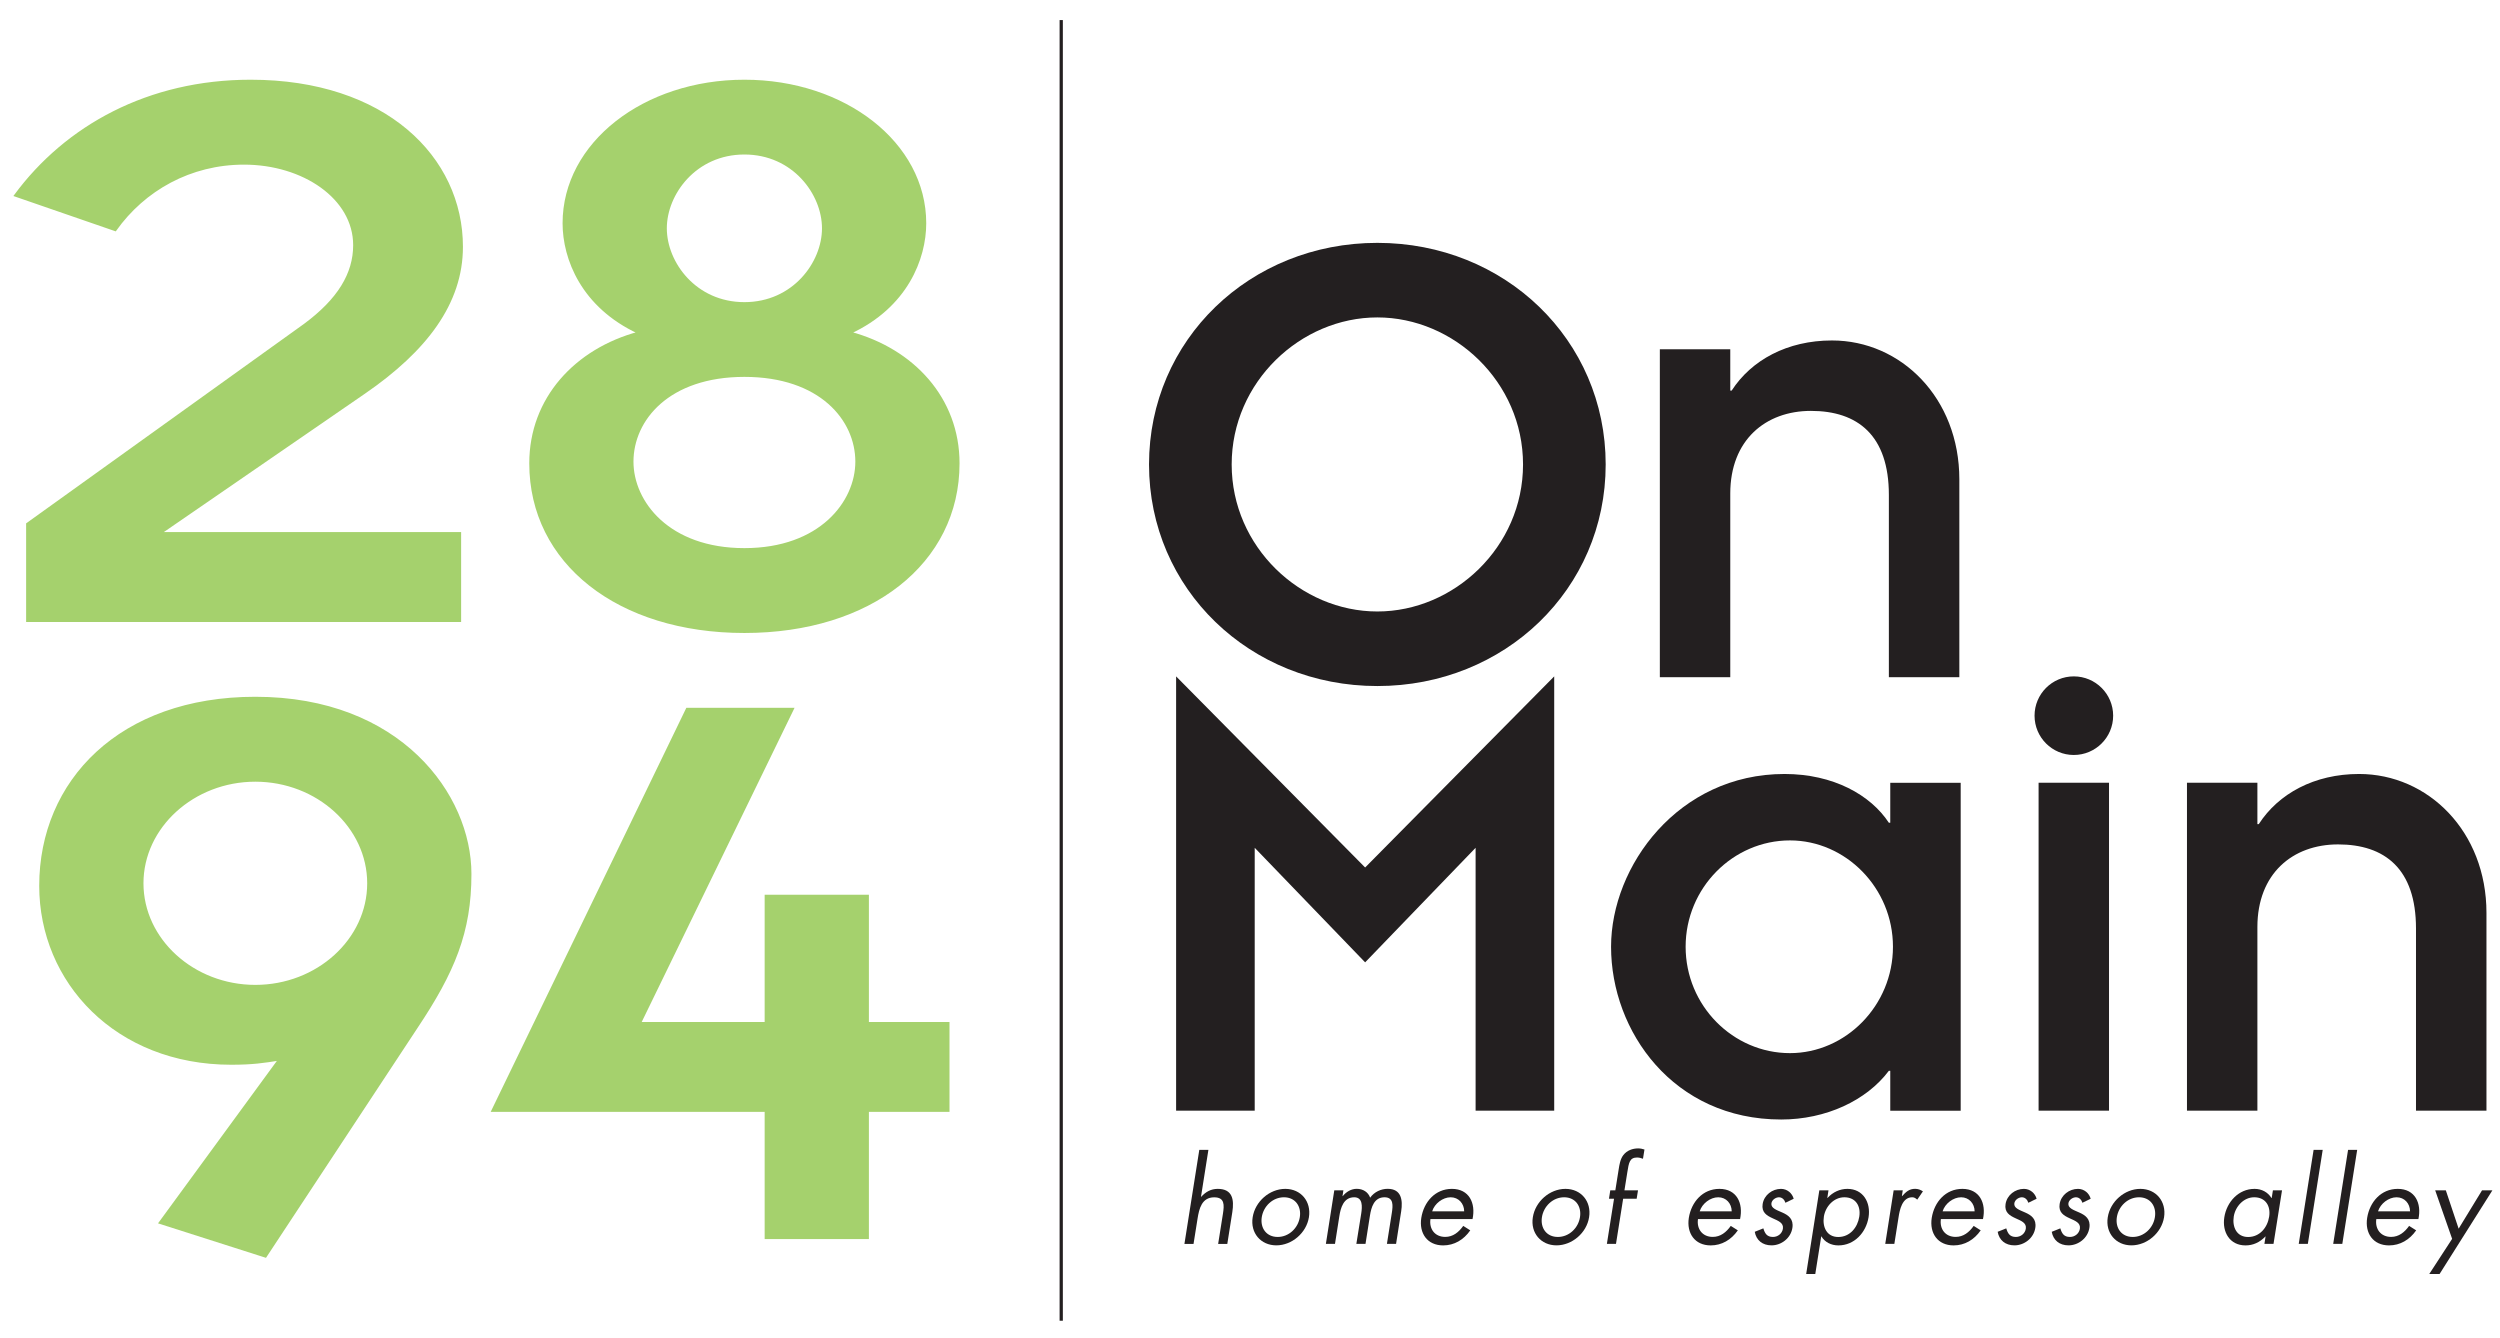 <?xml version="1.0" encoding="UTF-8" standalone="no"?>
<!DOCTYPE svg PUBLIC "-//W3C//DTD SVG 1.1//EN" "http://www.w3.org/Graphics/SVG/1.1/DTD/svg11.dtd">
<svg width="100%" height="100%" viewBox="0 0 299 160" version="1.1" xmlns="http://www.w3.org/2000/svg" xmlns:xlink="http://www.w3.org/1999/xlink" xml:space="preserve" xmlns:serif="http://www.serif.com/" style="fill-rule:evenodd;clip-rule:evenodd;stroke-miterlimit:10;">
    <g transform="matrix(1,0,0,1,-159,-2010)">
        <g transform="matrix(5.556,0,0,5.556,0,0)">
            <g transform="matrix(1,0,0,1,29.205,365.597)">
                <path d="M0,7.453L5.962,3.173C6.701,2.63 7.04,2.068 7.04,1.451C7.04,0.436 5.943,-0.307 4.666,-0.307C3.509,-0.307 2.513,0.255 1.895,1.125L-0.259,0.381C0.837,-1.105 2.612,-2.085 4.807,-2.085C7.698,-2.085 9.353,-0.434 9.353,1.487C9.353,2.702 8.576,3.718 7.26,4.624L2.912,7.616L2.912,7.653L9.314,7.653L9.314,9.538L0,9.538L0,7.453Z" style="fill:rgb(165,209,109);fill-rule:nonzero;stroke:rgb(165,209,109);stroke-width:0.05px;"/>
            </g>
            <g transform="matrix(1,0,0,1,44.642,370.584)">
                <path d="M0,-2.284C1.056,-2.284 1.695,-3.154 1.695,-3.898C1.695,-4.642 1.056,-5.512 0,-5.512C-1.056,-5.512 -1.695,-4.642 -1.695,-3.898C-1.695,-3.154 -1.056,-2.284 0,-2.284M0,3.011C1.635,3.011 2.413,1.996 2.413,1.125C2.413,0.218 1.635,-0.725 0,-0.725C-1.635,-0.725 -2.413,0.218 -2.413,1.125C-2.413,1.996 -1.635,3.011 0,3.011M-2.273,-1.65C-3.49,-2.212 -3.889,-3.245 -3.889,-4.007C-3.889,-5.729 -2.154,-7.072 0,-7.072C2.153,-7.072 3.889,-5.729 3.889,-4.007C3.889,-3.245 3.49,-2.212 2.273,-1.65C3.629,-1.286 4.606,-0.235 4.606,1.161C4.606,3.301 2.712,4.788 0,4.788C-2.713,4.788 -4.606,3.301 -4.606,1.161C-4.606,-0.235 -3.629,-1.286 -2.273,-1.65" style="fill:rgb(165,209,109);fill-rule:nonzero;"/>
            </g>
            <g transform="matrix(1,0,0,1,44.642,370.584)">
                <path d="M0,-2.284C1.056,-2.284 1.695,-3.154 1.695,-3.898C1.695,-4.642 1.056,-5.512 0,-5.512C-1.056,-5.512 -1.695,-4.642 -1.695,-3.898C-1.695,-3.154 -1.056,-2.284 0,-2.284ZM0,3.011C1.635,3.011 2.413,1.996 2.413,1.125C2.413,0.218 1.635,-0.725 0,-0.725C-1.635,-0.725 -2.413,0.218 -2.413,1.125C-2.413,1.996 -1.635,3.011 0,3.011ZM-2.273,-1.65C-3.49,-2.212 -3.889,-3.245 -3.889,-4.007C-3.889,-5.729 -2.154,-7.072 0,-7.072C2.153,-7.072 3.889,-5.729 3.889,-4.007C3.889,-3.245 3.49,-2.212 2.273,-1.65C3.629,-1.286 4.606,-0.235 4.606,1.161C4.606,3.301 2.712,4.788 0,4.788C-2.713,4.788 -4.606,3.301 -4.606,1.161C-4.606,-0.235 -3.629,-1.286 -2.273,-1.65Z" style="fill:none;fill-rule:nonzero;stroke:rgb(165,209,109);stroke-width:0.05px;"/>
            </g>
            <g transform="matrix(1,0,0,1,34.114,387.04)">
                <path d="M0,-8.467C-1.335,-8.467 -2.433,-7.469 -2.433,-6.255C-2.433,-5.039 -1.335,-4.043 0,-4.043C1.337,-4.043 2.433,-5.039 2.433,-6.255C2.433,-7.469 1.337,-8.467 0,-8.467M-2.054,1.052L0.519,-2.465C0.18,-2.411 -0.06,-2.374 -0.519,-2.374C-2.992,-2.374 -4.627,-4.134 -4.627,-6.201C-4.627,-8.449 -2.912,-10.245 0,-10.245C3.11,-10.245 4.627,-8.159 4.627,-6.455C4.627,-5.203 4.268,-4.351 3.47,-3.154L0.219,1.778L-2.054,1.052Z" style="fill:rgb(165,209,109);fill-rule:nonzero;"/>
            </g>
            <g transform="matrix(1,0,0,1,34.114,387.04)">
                <path d="M0,-8.467C-1.335,-8.467 -2.433,-7.469 -2.433,-6.255C-2.433,-5.039 -1.335,-4.043 0,-4.043C1.337,-4.043 2.433,-5.039 2.433,-6.255C2.433,-7.469 1.337,-8.467 0,-8.467ZM-2.054,1.052L0.519,-2.465C0.18,-2.411 -0.06,-2.374 -0.519,-2.374C-2.992,-2.374 -4.627,-4.134 -4.627,-6.201C-4.627,-8.449 -2.912,-10.245 0,-10.245C3.11,-10.245 4.627,-8.159 4.627,-6.455C4.627,-5.203 4.268,-4.351 3.47,-3.154L0.219,1.778L-2.054,1.052Z" style="fill:none;fill-rule:nonzero;stroke:rgb(165,209,109);stroke-width:0.05px;"/>
            </g>
            <g transform="matrix(1,0,0,1,45.103,379.769)">
                <path d="M0,5.912L-5.883,5.912L-1.695,-2.737L0.579,-2.737L-2.712,4.027L0,4.027L0,1.288L2.194,1.288L2.194,4.027L3.929,4.027L3.929,5.912L2.194,5.912L2.194,8.649L0,8.649L0,5.912Z" style="fill:rgb(165,209,109);fill-rule:nonzero;stroke:rgb(165,209,109);stroke-width:0.05px;"/>
            </g>
            <g transform="matrix(1,0,0,1,58.267,368.604)">
                <path d="M0,6.33C1.648,6.33 3.136,4.944 3.136,3.165C3.136,1.386 1.648,0 0,0C-1.648,0 -3.136,1.386 -3.136,3.165C-3.136,4.944 -1.648,6.33 0,6.33M0,-1.605C2.742,-1.605 4.915,0.481 4.915,3.165C4.915,5.848 2.742,7.935 0,7.935C-2.742,7.935 -4.915,5.848 -4.915,3.165C-4.915,0.481 -2.742,-1.605 0,-1.605" style="fill:rgb(35,31,32);fill-rule:nonzero;"/>
            </g>
            <g transform="matrix(1,0,0,1,64.348,376.159)">
                <path d="M0,-6.87L1.516,-6.87L1.516,-5.98L1.546,-5.98C1.97,-6.636 2.742,-7.059 3.705,-7.059C5.193,-7.059 6.447,-5.819 6.447,-4.07L6.447,0.189L4.93,0.189L4.93,-3.734C4.93,-5.017 4.259,-5.543 3.252,-5.543C2.275,-5.543 1.516,-4.915 1.516,-3.764L1.516,0.189L0,0.189L0,-6.87Z" style="fill:rgb(35,31,32);fill-rule:nonzero;"/>
            </g>
            <g transform="matrix(1,0,0,1,53.935,385.68)">
                <path d="M0,-9.349L4.069,-5.235L8.139,-9.349L8.139,0L6.447,0L6.447,-5.659L4.069,-3.193L1.692,-5.659L1.692,0L0,0L0,-9.349Z" style="fill:rgb(35,31,32);fill-rule:nonzero;"/>
            </g>
            <g transform="matrix(1,0,0,1,67.149,379.861)">
                <path d="M0,4.58C1.197,4.58 2.217,3.559 2.217,2.29C2.217,1.022 1.197,0.001 0,0.001C-1.225,0.001 -2.246,1.022 -2.246,2.29C-2.246,3.559 -1.225,4.58 0,4.58M2.159,4.96L2.129,4.96C1.648,5.601 0.773,6.009 -0.189,6.009C-2.509,6.009 -3.851,4.113 -3.851,2.29C-3.851,0.555 -2.407,-1.429 -0.117,-1.429C0.934,-1.429 1.736,-0.977 2.129,-0.379L2.159,-0.379L2.159,-1.239L3.675,-1.239L3.675,5.82L2.159,5.82L2.159,4.96Z" style="fill:rgb(35,31,32);fill-rule:nonzero;"/>
            </g>
            <g transform="matrix(1,0,0,1,0,211.625)">
                <path d="M72.501,166.996L74.017,166.996L74.017,174.055L72.501,174.055L72.501,166.996ZM73.259,164.706C73.726,164.706 74.106,165.085 74.106,165.552C74.106,166.019 73.726,166.398 73.259,166.398C72.792,166.398 72.414,166.019 72.414,165.552C72.414,165.085 72.792,164.706 73.259,164.706" style="fill:rgb(35,31,32);fill-rule:nonzero;"/>
            </g>
            <g transform="matrix(1,0,0,1,75.695,385.491)">
                <path d="M0,-6.87L1.516,-6.87L1.516,-5.98L1.546,-5.98C1.97,-6.636 2.742,-7.059 3.705,-7.059C5.193,-7.059 6.447,-5.819 6.447,-4.07L6.447,0.189L4.93,0.189L4.93,-3.734C4.93,-5.017 4.259,-5.543 3.252,-5.543C2.275,-5.543 1.516,-4.915 1.516,-3.764L1.516,0.189L0,0.189L0,-6.87Z" style="fill:rgb(35,31,32);fill-rule:nonzero;"/>
            </g>
            <g transform="matrix(1,0,0,1,54.63,388.548)">
                <path d="M0,-2.024L-0.159,-1.018L-0.155,-1.014C-0.056,-1.124 0.059,-1.185 0.201,-1.185C0.52,-1.185 0.557,-0.954 0.515,-0.685L0.407,0L0.21,0L0.313,-0.65C0.342,-0.837 0.354,-1.003 0.125,-1.003C-0.144,-1.003 -0.2,-0.754 -0.233,-0.547L-0.32,0L-0.516,0L-0.196,-2.024L0,-2.024Z" style="fill:rgb(35,31,32);fill-rule:nonzero;"/>
            </g>
            <g transform="matrix(1,0,0,1,55.779,387.971)">
                <path d="M0,0C-0.037,0.235 0.099,0.427 0.342,0.427C0.585,0.427 0.783,0.235 0.819,0C0.856,-0.233 0.72,-0.427 0.478,-0.427C0.234,-0.427 0.037,-0.233 0,0M-0.196,0.003C-0.143,-0.336 0.167,-0.608 0.506,-0.608C0.844,-0.608 1.069,-0.336 1.015,0.003C0.961,0.34 0.649,0.608 0.313,0.608C-0.022,0.608 -0.25,0.34 -0.196,0.003" style="fill:rgb(35,31,32);fill-rule:nonzero;"/>
            </g>
            <g transform="matrix(1,0,0,1,57.517,388.39)">
                <path d="M0,-0.871L0.005,-0.871C0.082,-0.966 0.189,-1.028 0.306,-1.028C0.442,-1.028 0.553,-0.957 0.595,-0.837C0.685,-0.964 0.832,-1.028 0.972,-1.028C1.266,-1.028 1.301,-0.788 1.263,-0.544L1.153,0.157L0.956,0.157L1.062,-0.513C1.085,-0.663 1.105,-0.846 0.904,-0.846C0.678,-0.846 0.619,-0.629 0.591,-0.454L0.495,0.157L0.298,0.157L0.403,-0.498C0.425,-0.641 0.44,-0.846 0.252,-0.846C0.02,-0.846 -0.041,-0.614 -0.068,-0.439L-0.162,0.157L-0.358,0.157L-0.177,-0.996L0.019,-0.996L0,-0.871Z" style="fill:rgb(35,31,32);fill-rule:nonzero;"/>
            </g>
            <g transform="matrix(1,0,0,1,60.136,388.097)">
                <path d="M0,-0.251C-0.001,-0.418 -0.12,-0.553 -0.291,-0.553C-0.46,-0.553 -0.638,-0.418 -0.689,-0.251L0,-0.251ZM-0.726,-0.084C-0.757,0.129 -0.632,0.3 -0.408,0.3C-0.242,0.3 -0.118,0.201 -0.02,0.063L0.131,0.159C-0.011,0.364 -0.216,0.483 -0.452,0.483C-0.795,0.483 -0.975,0.22 -0.923,-0.111C-0.868,-0.452 -0.625,-0.734 -0.264,-0.734C0.106,-0.734 0.253,-0.428 0.18,-0.084L-0.726,-0.084Z" style="fill:rgb(35,31,32);fill-rule:nonzero;"/>
            </g>
            <g transform="matrix(1,0,0,1,61.81,387.971)">
                <path d="M0,0C-0.037,0.235 0.099,0.427 0.342,0.427C0.585,0.427 0.783,0.235 0.819,0C0.856,-0.233 0.72,-0.427 0.478,-0.427C0.234,-0.427 0.037,-0.233 0,0M-0.196,0.003C-0.143,-0.336 0.167,-0.608 0.506,-0.608C0.844,-0.608 1.069,-0.336 1.015,0.003C0.962,0.34 0.649,0.608 0.313,0.608C-0.022,0.608 -0.25,0.34 -0.196,0.003" style="fill:rgb(35,31,32);fill-rule:nonzero;"/>
            </g>
            <g transform="matrix(1,0,0,1,63.404,386.492)">
                <path d="M0,2.055L-0.196,2.055L-0.042,1.083L-0.151,1.083L-0.123,0.902L-0.014,0.902L0.059,0.443C0.074,0.348 0.093,0.228 0.158,0.144C0.237,0.042 0.359,0 0.476,0C0.524,0 0.569,0.009 0.613,0.024L0.581,0.223C0.539,0.208 0.502,0.196 0.453,0.196C0.294,0.196 0.276,0.309 0.244,0.513L0.182,0.902L0.474,0.902L0.445,1.083L0.154,1.083L0,2.055Z" style="fill:rgb(35,31,32);fill-rule:nonzero;"/>
            </g>
            <g transform="matrix(1,0,0,1,65.895,388.097)">
                <path d="M0,-0.251C-0.001,-0.418 -0.118,-0.553 -0.291,-0.553C-0.46,-0.553 -0.638,-0.418 -0.689,-0.251L0,-0.251ZM-0.726,-0.084C-0.757,0.129 -0.632,0.3 -0.408,0.3C-0.242,0.3 -0.118,0.201 -0.02,0.063L0.132,0.159C-0.011,0.364 -0.216,0.483 -0.452,0.483C-0.795,0.483 -0.975,0.22 -0.923,-0.111C-0.868,-0.452 -0.625,-0.734 -0.264,-0.734C0.106,-0.734 0.253,-0.428 0.18,-0.084L-0.726,-0.084Z" style="fill:rgb(35,31,32);fill-rule:nonzero;"/>
            </g>
            <g transform="matrix(1,0,0,1,67.051,388.28)">
                <path d="M0,-0.618C-0.018,-0.679 -0.067,-0.736 -0.139,-0.736C-0.207,-0.736 -0.289,-0.682 -0.301,-0.608C-0.317,-0.502 -0.191,-0.463 -0.065,-0.407C0.061,-0.351 0.181,-0.27 0.15,-0.076C0.116,0.143 -0.086,0.299 -0.299,0.299C-0.493,0.299 -0.628,0.189 -0.66,0.007L-0.475,-0.067C-0.442,0.042 -0.399,0.118 -0.268,0.118C-0.163,0.118 -0.071,0.046 -0.054,-0.059C-0.014,-0.316 -0.547,-0.229 -0.49,-0.591C-0.459,-0.785 -0.282,-0.917 -0.095,-0.917C0.038,-0.917 0.146,-0.824 0.178,-0.704L0,-0.618Z" style="fill:rgb(35,31,32);fill-rule:nonzero;"/>
            </g>
            <g transform="matrix(1,0,0,1,67.879,388.599)">
                <path d="M0,-0.64C-0.035,-0.414 0.063,-0.2 0.309,-0.2C0.561,-0.2 0.726,-0.405 0.762,-0.637C0.799,-0.869 0.683,-1.055 0.441,-1.055C0.212,-1.055 0.034,-0.856 0,-0.64M0.074,-1.04L0.078,-1.04C0.193,-1.167 0.347,-1.236 0.506,-1.236C0.845,-1.236 1.013,-0.944 0.962,-0.625C0.909,-0.297 0.657,-0.019 0.312,-0.019C0.155,-0.019 0.02,-0.089 -0.053,-0.213L-0.057,-0.213L-0.185,0.596L-0.381,0.596L-0.098,-1.204L0.099,-1.204L0.074,-1.04Z" style="fill:rgb(35,31,32);fill-rule:nonzero;"/>
            </g>
            <g transform="matrix(1,0,0,1,69.558,388.39)">
                <path d="M0,-0.871L0.005,-0.871C0.087,-0.962 0.158,-1.028 0.285,-1.028C0.351,-1.028 0.402,-1.006 0.453,-0.974L0.331,-0.795C0.297,-0.822 0.274,-0.846 0.222,-0.846C0.005,-0.846 -0.048,-0.569 -0.071,-0.419L-0.162,0.157L-0.358,0.157L-0.177,-0.996L0.019,-0.996L0,-0.871Z" style="fill:rgb(35,31,32);fill-rule:nonzero;"/>
            </g>
            <g transform="matrix(1,0,0,1,71.124,388.097)">
                <path d="M0,-0.251C-0.001,-0.418 -0.12,-0.553 -0.291,-0.553C-0.46,-0.553 -0.638,-0.418 -0.689,-0.251L0,-0.251ZM-0.726,-0.084C-0.757,0.129 -0.632,0.3 -0.408,0.3C-0.242,0.3 -0.118,0.201 -0.02,0.063L0.131,0.159C-0.011,0.364 -0.216,0.483 -0.452,0.483C-0.795,0.483 -0.975,0.22 -0.923,-0.111C-0.868,-0.452 -0.625,-0.734 -0.264,-0.734C0.106,-0.734 0.253,-0.428 0.18,-0.084L-0.726,-0.084Z" style="fill:rgb(35,31,32);fill-rule:nonzero;"/>
            </g>
            <g transform="matrix(1,0,0,1,72.28,388.28)">
                <path d="M0,-0.618C-0.018,-0.679 -0.067,-0.736 -0.139,-0.736C-0.207,-0.736 -0.289,-0.682 -0.301,-0.608C-0.317,-0.502 -0.191,-0.463 -0.065,-0.407C0.061,-0.351 0.181,-0.27 0.15,-0.076C0.116,0.143 -0.086,0.299 -0.299,0.299C-0.493,0.299 -0.628,0.189 -0.66,0.007L-0.475,-0.067C-0.442,0.042 -0.399,0.118 -0.268,0.118C-0.163,0.118 -0.071,0.046 -0.054,-0.059C-0.014,-0.316 -0.547,-0.229 -0.49,-0.591C-0.459,-0.785 -0.282,-0.917 -0.095,-0.917C0.038,-0.917 0.146,-0.824 0.178,-0.704L0,-0.618Z" style="fill:rgb(35,31,32);fill-rule:nonzero;"/>
            </g>
            <g transform="matrix(1,0,0,1,73.444,388.28)">
                <path d="M0,-0.618C-0.018,-0.679 -0.067,-0.736 -0.139,-0.736C-0.207,-0.736 -0.289,-0.682 -0.301,-0.608C-0.317,-0.502 -0.191,-0.463 -0.065,-0.407C0.061,-0.351 0.181,-0.27 0.15,-0.076C0.116,0.143 -0.086,0.299 -0.299,0.299C-0.493,0.299 -0.628,0.189 -0.66,0.007L-0.475,-0.067C-0.442,0.042 -0.399,0.118 -0.268,0.118C-0.163,0.118 -0.071,0.046 -0.054,-0.059C-0.014,-0.316 -0.547,-0.229 -0.49,-0.591C-0.459,-0.785 -0.282,-0.917 -0.095,-0.917C0.038,-0.917 0.146,-0.824 0.178,-0.704L0,-0.618Z" style="fill:rgb(35,31,32);fill-rule:nonzero;"/>
            </g>
            <g transform="matrix(1,0,0,1,74.186,387.971)">
                <path d="M0,0C-0.037,0.235 0.099,0.427 0.342,0.427C0.585,0.427 0.783,0.235 0.819,0C0.856,-0.233 0.72,-0.427 0.478,-0.427C0.234,-0.427 0.037,-0.233 0,0M-0.196,0.003C-0.143,-0.336 0.167,-0.608 0.506,-0.608C0.844,-0.608 1.069,-0.336 1.016,0.003C0.962,0.34 0.649,0.608 0.313,0.608C-0.022,0.608 -0.25,0.34 -0.196,0.003" style="fill:rgb(35,31,32);fill-rule:nonzero;"/>
            </g>
            <g transform="matrix(1,0,0,1,76.702,387.984)">
                <path d="M0,-0.025C-0.035,0.201 0.063,0.415 0.309,0.415C0.561,0.415 0.726,0.21 0.762,-0.022C0.799,-0.254 0.683,-0.44 0.441,-0.44C0.212,-0.44 0.034,-0.241 0,-0.025M0.856,0.563L0.66,0.563L0.685,0.404L0.681,0.404C0.559,0.532 0.415,0.596 0.253,0.596C-0.086,0.596 -0.253,0.309 -0.203,-0.01C-0.151,-0.339 0.102,-0.621 0.448,-0.621C0.604,-0.621 0.735,-0.548 0.811,-0.425L0.817,-0.425L0.843,-0.589L1.039,-0.589L0.856,0.563Z" style="fill:rgb(35,31,32);fill-rule:nonzero;"/>
            </g>
            <g transform="matrix(-1,0,0,1,78.421,386.523)">
                <path d="M0.124,2.024L0.32,2.024L-0,0L-0.196,0L0.124,2.024Z" style="fill:rgb(35,31,32);fill-rule:nonzero;"/>
            </g>
            <g transform="matrix(-1,0,0,1,79.163,386.523)">
                <path d="M0.124,2.024L0.32,2.024L-0,0L-0.196,0L0.124,2.024Z" style="fill:rgb(35,31,32);fill-rule:nonzero;"/>
            </g>
            <g transform="matrix(1,0,0,1,80.497,388.097)">
                <path d="M0,-0.251C-0.001,-0.418 -0.118,-0.553 -0.291,-0.553C-0.46,-0.553 -0.638,-0.418 -0.689,-0.251L0,-0.251ZM-0.726,-0.084C-0.757,0.129 -0.632,0.3 -0.408,0.3C-0.242,0.3 -0.118,0.201 -0.02,0.063L0.132,0.159C-0.011,0.364 -0.216,0.483 -0.452,0.483C-0.795,0.483 -0.975,0.22 -0.923,-0.111C-0.868,-0.452 -0.625,-0.734 -0.264,-0.734C0.106,-0.734 0.253,-0.428 0.18,-0.084L-0.726,-0.084Z" style="fill:rgb(35,31,32);fill-rule:nonzero;"/>
            </g>
            <g transform="matrix(1,0,0,1,81.038,389.195)">
                <path d="M0,-1.801L0.229,-1.801L0.505,-0.975L1.009,-1.801L1.232,-1.801L0.095,0L-0.127,0L0.365,-0.756L0,-1.801Z" style="fill:rgb(35,31,32);fill-rule:nonzero;"/>
            </g>
            <g transform="matrix(0,1,1,0,65.461,376.202)">
                <path d="M-13.999,-13.999L13.999,-13.999" style="fill:none;fill-rule:nonzero;stroke:rgb(35,31,32);stroke-width:0.07px;"/>
            </g>
        </g>
    </g>
</svg>
